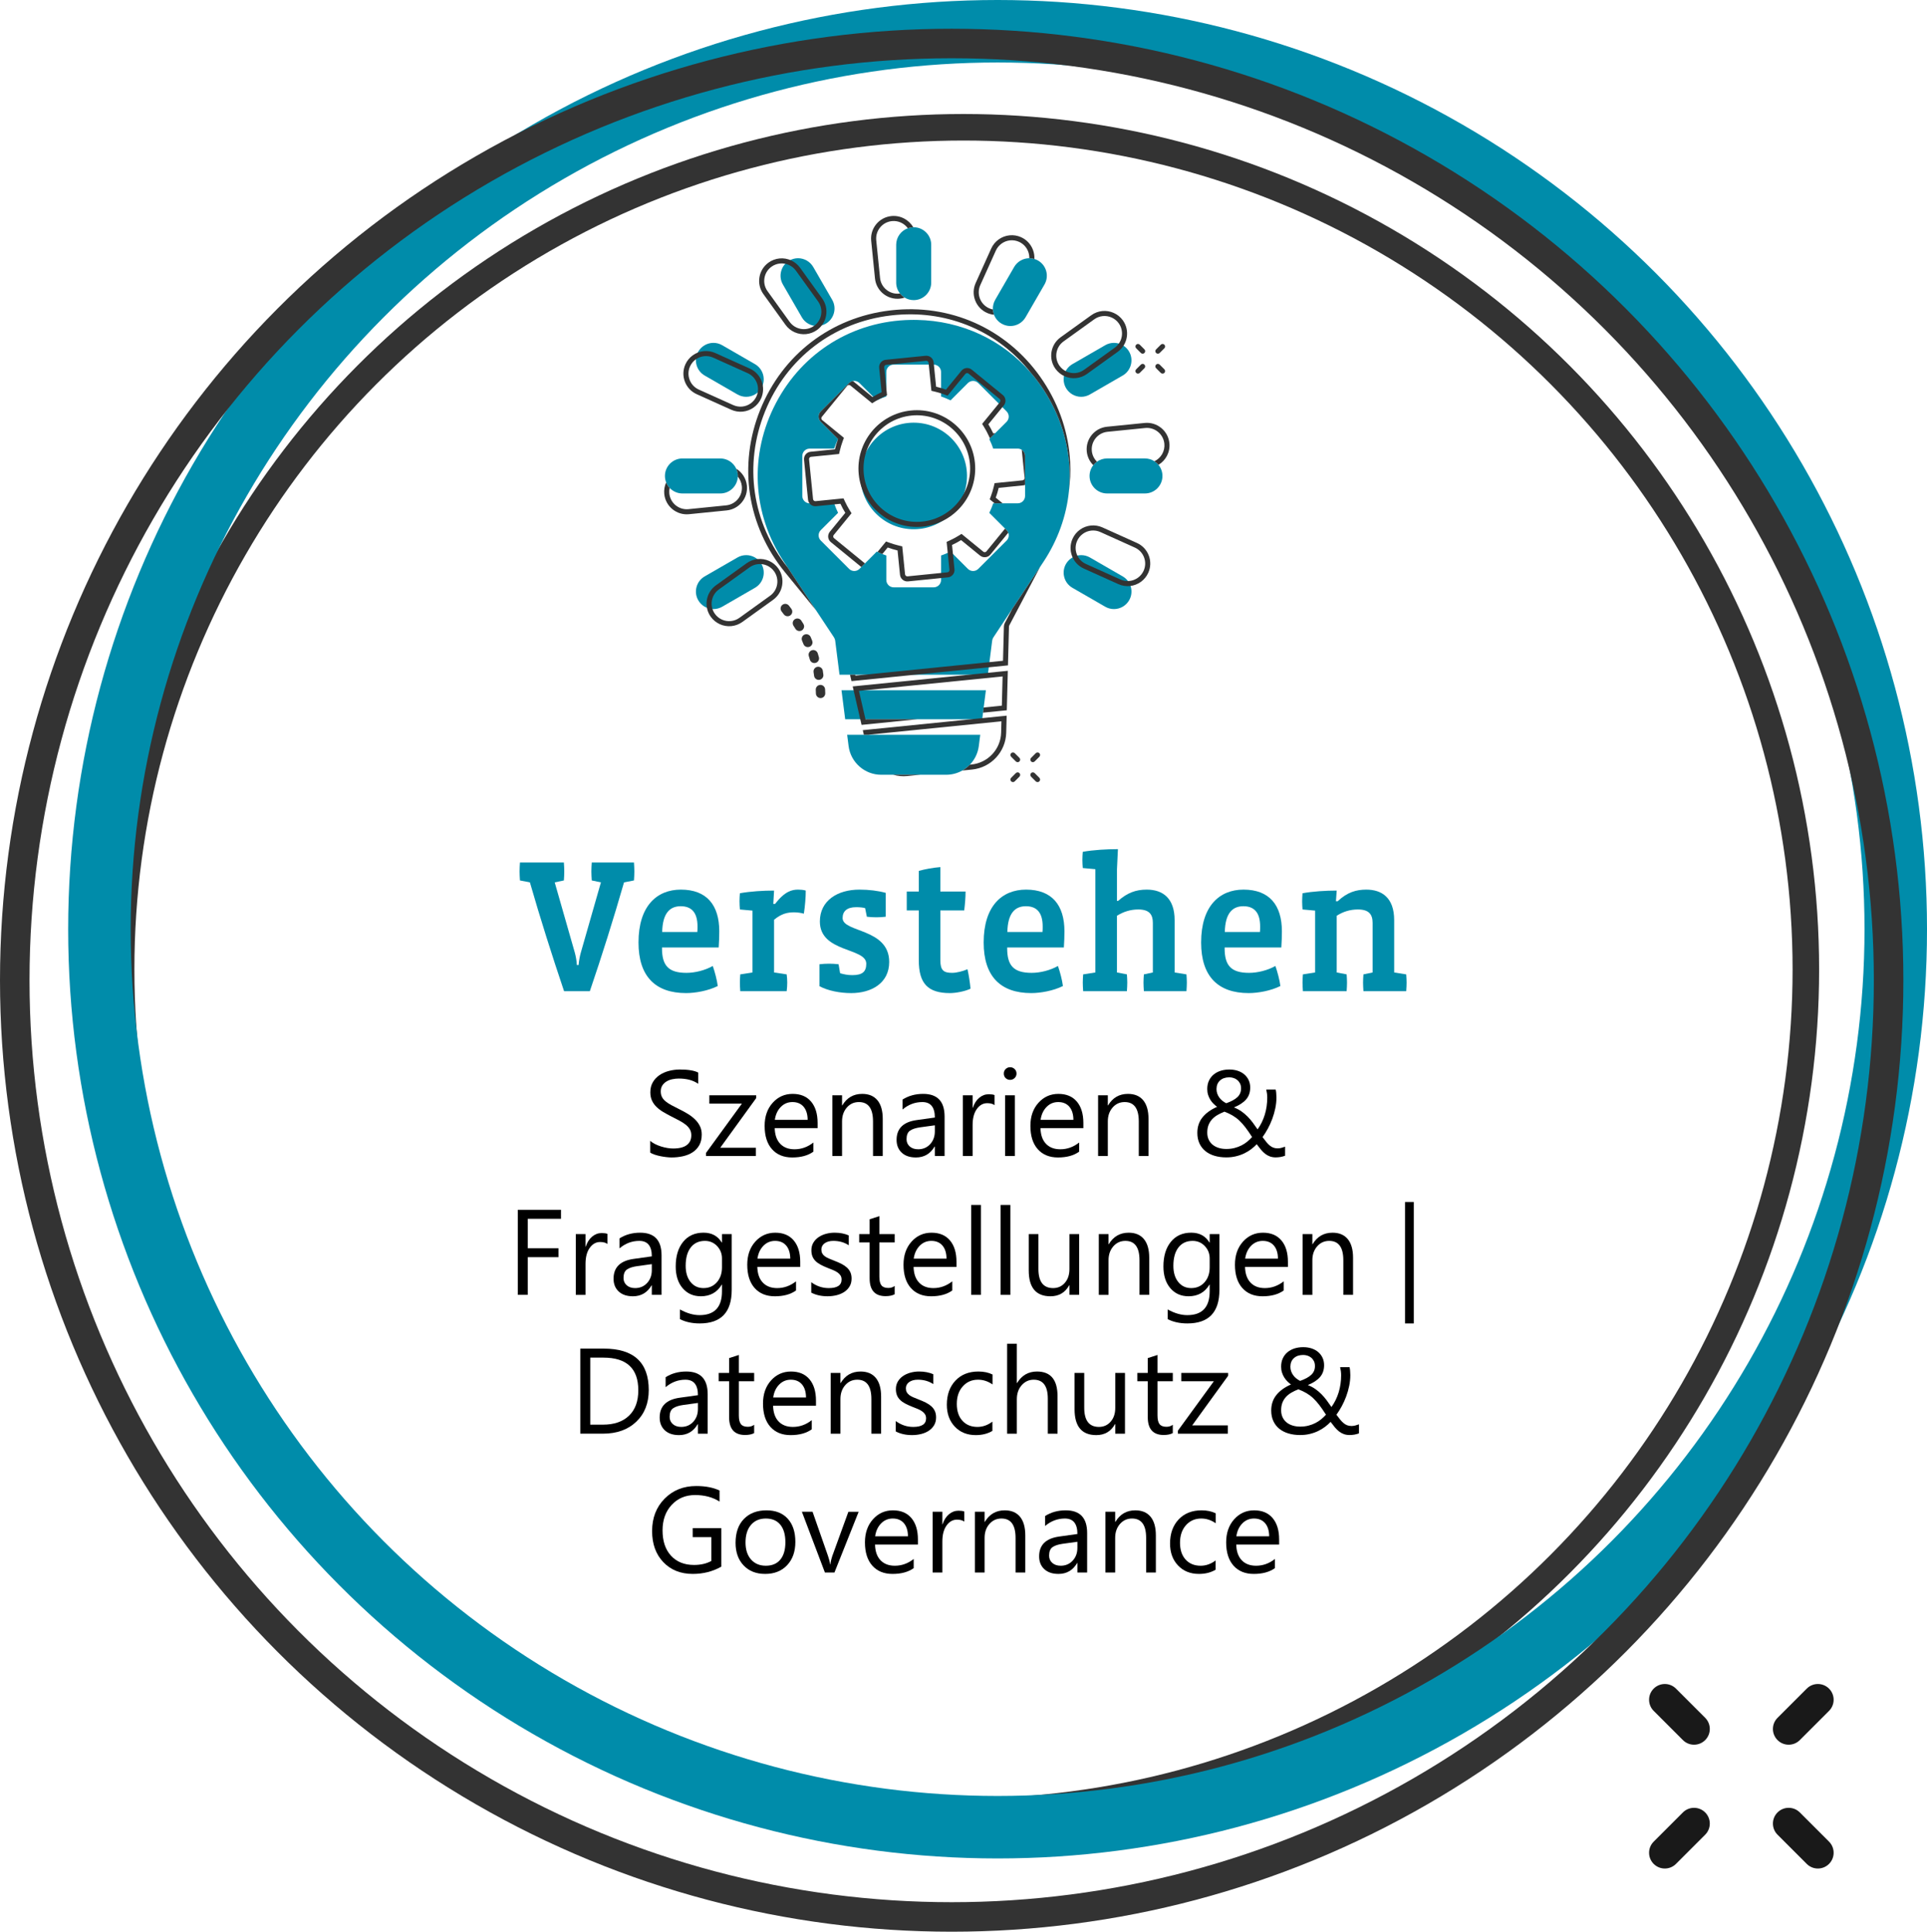 <?xml version="1.0" encoding="UTF-8"?>
<svg xmlns="http://www.w3.org/2000/svg" id="Ebene_2" data-name="Ebene 2" viewBox="0 0 222.053 222.642">
  <defs>
    <style>
      .cls-1 {
        fill: #008caa;
      }

      .cls-2 {
        fill: #333;
      }

      .cls-3 {
        stroke: #008caa;
        stroke-width: 7.202px;
      }

      .cls-3, .cls-4, .cls-5 {
        fill: none;
        stroke-miterlimit: 10;
      }

      .cls-4 {
        stroke-width: 3.402px;
      }

      .cls-4, .cls-5 {
        stroke: #333;
      }

      .cls-5 {
        stroke-width: 3.058px;
      }

      .cls-6 {
        fill: #191919;
      }
    </style>
  </defs>
  <g id="Ebene_2-2" data-name="Ebene 2">
    <g>
      <g>
        <circle class="cls-5" cx="111.025" cy="111.737" r="97.068"></circle>
        <circle class="cls-3" cx="114.955" cy="107.099" r="103.498"></circle>
        <circle class="cls-4" cx="109.665" cy="112.977" r="107.964"></circle>
      </g>
      <g>
        <path class="cls-1" d="M73.052,101.478l-1.144,.22c-1.21,4.203-2.531,8.405-3.939,12.542h-2.97c-1.386-4.115-2.729-8.34-3.938-12.542l-1.145-.22c-.022-.308-.044-.726-.044-1.034s.022-.726,.044-1.034h5.061c.022,.308,.044,.726,.044,1.034s-.022,.726-.044,1.034l-1.056,.22,2.31,8.075c.11,.396,.22,.946,.242,1.452h.198c.044-.506,.154-1.078,.264-1.452l2.311-8.075-1.056-.22c-.022-.308-.044-.726-.044-1.034s.022-.726,.044-1.034h4.863c.022,.308,.044,.726,.044,1.034s-.022,.726-.044,1.034Z"></path>
        <path class="cls-1" d="M82.819,109.201h-6.535v.088c0,1.98,.726,2.838,2.816,2.838,.99,0,2.134-.286,3.036-.792,.242,.704,.484,1.606,.572,2.31-1.1,.551-2.575,.814-3.653,.814-3.542,0-5.479-1.937-5.479-5.831,0-4.203,2.112-6.095,4.885-6.095,2.992,0,4.422,1.804,4.422,4.796,0,.506-.022,1.298-.066,1.871Zm-6.513-1.782h4.048c.022-.176,.022-.462,.022-.638,0-1.628-.704-2.333-1.936-2.333-1.276,0-2.09,.836-2.134,2.971Z"></path>
        <path class="cls-1" d="M92.631,105.306c-.308-.088-.726-.154-1.122-.154-.771,0-1.475,.154-2.311,.858v6.073l1.452,.22c.044,.308,.066,.638,.066,.946,0,.308-.022,.682-.066,.99h-5.347c-.022-.309-.044-.683-.044-.99,0-.309,.022-.639,.044-.946l1.408-.22v-7.129l-1.452-.132c-.022-.264-.044-.638-.044-.946,0-.308,.022-.66,.044-.924,1.21-.22,2.684-.308,3.938-.308l-.088,1.54h.198c1.145-1.474,1.958-1.65,2.663-1.65,.242,0,.616,.022,.88,.11,0,.792-.088,1.826-.22,2.663Z"></path>
        <path class="cls-1" d="M98.086,114.46c-1.298,0-2.663-.264-3.653-.792v-2.531c.308-.044,.77-.066,1.1-.066s.77,.022,1.1,.066l.176,1.034c.44,.132,.902,.22,1.408,.22,1.188,0,1.606-.418,1.606-1.32,0-1.87-5.347-1.254-5.347-4.863,0-2.42,2.046-3.674,4.555-3.674,1.122,0,2.156,.132,3.037,.374v2.75c-.33,.044-.748,.066-1.078,.066s-.792-.022-1.1-.066l-.198-.99c-.22-.066-.594-.11-1.034-.11-1.056,0-1.562,.462-1.562,1.254,0,1.694,5.369,1.144,5.369,5.061,0,2.442-2.046,3.587-4.378,3.587Z"></path>
        <path class="cls-1" d="M109.46,114.46c-2.552,0-3.586-1.122-3.586-3.785v-5.743h-1.386v-2.179h1.386v-2.376c.682-.198,1.65-.374,2.486-.44v2.816h2.904c0,.704-.066,1.452-.154,2.179h-2.75v5.743c0,1.188,.396,1.452,1.364,1.452,.506,0,1.276-.198,1.76-.418,.154,.66,.286,1.518,.352,2.245-.638,.308-1.694,.506-2.376,.506Z"></path>
        <path class="cls-1" d="M122.594,109.201h-6.535v.088c0,1.98,.726,2.838,2.816,2.838,.99,0,2.134-.286,3.036-.792,.242,.704,.484,1.606,.572,2.31-1.1,.551-2.575,.814-3.653,.814-3.542,0-5.479-1.937-5.479-5.831,0-4.203,2.112-6.095,4.885-6.095,2.992,0,4.422,1.804,4.422,4.796,0,.506-.022,1.298-.066,1.871Zm-6.513-1.782h4.048c.022-.176,.022-.462,.022-.638,0-1.628-.704-2.333-1.936-2.333-1.276,0-2.09,.836-2.134,2.971Z"></path>
        <path class="cls-1" d="M136.719,114.24h-4.907c-.022-.309-.044-.683-.044-.99,0-.309,.022-.639,.044-.946l1.034-.22v-5.721c0-.924-.374-1.541-1.672-1.541-.88,0-1.694,.242-2.464,.726v6.535l1.145,.22c.022,.308,.044,.638,.044,.946,0,.308-.022,.682-.044,.99h-5.039c-.022-.309-.044-.683-.044-.99,0-.309,.022-.639,.044-.946l1.408-.22v-11.904l-1.452-.132c-.022-.264-.044-.638-.044-.946s.022-.66,.044-.924c1.21-.22,2.772-.308,4.049-.308l-.11,2.333v3.63h.132c1.056-.924,2.024-1.298,3.3-1.298,1.892,0,3.212,1.034,3.212,3.521v6.029l1.364,.22c.022,.308,.044,.638,.044,.946,0,.308-.022,.682-.044,.99Z"></path>
        <path class="cls-1" d="M147.652,109.201h-6.535v.088c0,1.98,.726,2.838,2.816,2.838,.99,0,2.134-.286,3.036-.792,.242,.704,.484,1.606,.572,2.31-1.1,.551-2.575,.814-3.653,.814-3.542,0-5.479-1.937-5.479-5.831,0-4.203,2.112-6.095,4.885-6.095,2.992,0,4.422,1.804,4.422,4.796,0,.506-.022,1.298-.066,1.871Zm-6.513-1.782h4.048c.022-.176,.022-.462,.022-.638,0-1.628-.704-2.333-1.936-2.333-1.276,0-2.09,.836-2.134,2.971Z"></path>
        <path class="cls-1" d="M162.041,114.24h-4.929c-.022-.309-.044-.683-.044-.99,0-.309,.022-.639,.044-.946l1.056-.22v-5.721c0-.99-.44-1.541-1.694-1.541-.88,0-1.694,.242-2.442,.726v6.535l1.144,.22c.022,.308,.044,.638,.044,.946,0,.308-.022,.682-.044,.99h-5.039c-.022-.309-.044-.683-.044-.99,0-.309,.022-.639,.044-.946l1.408-.22v-7.129l-1.452-.132c-.022-.264-.044-.616-.044-.924,0-.308,.022-.682,.044-.946,1.21-.22,2.684-.308,3.938-.308l-.088,1.232h.198c1.122-1.056,2.156-1.342,3.301-1.342,1.76,0,3.212,.902,3.212,3.521v6.029l1.386,.22c.022,.308,.044,.66,.044,.946,0,.308-.022,.682-.044,.99Z"></path>
        <path d="M74.924,132.843v-1.354c.155,.137,.341,.26,.557,.369s.444,.201,.684,.276,.479,.134,.721,.175,.465,.062,.67,.062c.707,0,1.234-.131,1.583-.394,.349-.262,.523-.639,.523-1.131,0-.265-.058-.495-.174-.69-.116-.196-.277-.375-.482-.537-.205-.161-.448-.316-.728-.465-.28-.147-.582-.304-.906-.468-.342-.174-.661-.349-.957-.526s-.554-.374-.772-.588c-.219-.215-.391-.457-.516-.729-.125-.271-.188-.589-.188-.953,0-.447,.098-.835,.294-1.166,.196-.33,.454-.603,.772-.816,.319-.215,.683-.374,1.09-.479,.408-.105,.824-.157,1.248-.157,.966,0,1.67,.116,2.112,.349v1.292c-.579-.401-1.322-.602-2.229-.602-.25,0-.501,.026-.752,.078-.25,.053-.474,.138-.67,.257-.196,.118-.355,.271-.479,.458-.123,.187-.185,.414-.185,.684,0,.25,.047,.467,.14,.649,.093,.182,.231,.349,.414,.499s.404,.296,.666,.438c.262,.141,.564,.296,.906,.465,.351,.173,.684,.355,.998,.547s.59,.403,.827,.636,.425,.489,.564,.772c.139,.282,.208,.605,.208,.971,0,.482-.095,.892-.284,1.227s-.444,.607-.766,.817c-.321,.209-.691,.361-1.111,.454-.419,.094-.861,.141-1.326,.141-.155,0-.346-.013-.574-.038-.228-.024-.46-.062-.697-.109s-.461-.106-.673-.178c-.212-.07-.382-.149-.509-.235Z"></path>
        <path d="M87.14,126.561l-4.143,5.722h4.102v.957h-5.749v-.349l4.143-5.694h-3.753v-.957h5.4v.321Z"></path>
        <path d="M94.215,130.02h-4.942c.018,.779,.228,1.381,.629,1.805s.953,.636,1.654,.636c.789,0,1.513-.26,2.174-.779v1.053c-.615,.446-1.429,.67-2.44,.67-.989,0-1.766-.318-2.331-.954s-.848-1.53-.848-2.683c0-1.09,.309-1.977,.926-2.663,.618-.686,1.384-1.028,2.3-1.028s1.625,.296,2.126,.889c.501,.592,.752,1.415,.752,2.468v.588Zm-1.148-.95c-.004-.647-.161-1.151-.468-1.511-.308-.36-.735-.54-1.282-.54-.529,0-.978,.188-1.347,.567-.369,.378-.597,.872-.684,1.483h3.78Z"></path>
        <path d="M101.721,133.24h-1.121v-3.992c0-1.486-.542-2.229-1.627-2.229-.561,0-1.024,.211-1.391,.632-.367,.422-.55,.954-.55,1.597v3.992h-1.121v-7h1.121v1.162h.027c.529-.885,1.294-1.326,2.297-1.326,.766,0,1.351,.247,1.757,.741,.406,.495,.608,1.209,.608,2.144v4.279Z"></path>
        <path d="M108.844,133.24h-1.121v-1.094h-.027c-.488,.838-1.206,1.258-2.153,1.258-.697,0-1.243-.185-1.637-.554s-.591-.859-.591-1.47c0-1.309,.77-2.069,2.311-2.283l2.099-.294c0-1.189-.481-1.784-1.442-1.784-.843,0-1.604,.287-2.283,.861v-1.148c.688-.438,1.481-.656,2.379-.656,1.645,0,2.468,.87,2.468,2.611v4.553Zm-1.121-3.541l-1.688,.232c-.52,.072-.912,.201-1.176,.386s-.396,.512-.396,.981c0,.342,.122,.621,.366,.837,.244,.217,.568,.325,.974,.325,.556,0,1.015-.195,1.377-.585s.543-.883,.543-1.479v-.697Z"></path>
        <path d="M114.606,127.375c-.196-.15-.479-.226-.848-.226-.479,0-.878,.226-1.2,.677s-.482,1.066-.482,1.846v3.568h-1.121v-7h1.121v1.442h.027c.16-.492,.403-.876,.731-1.152,.328-.275,.695-.413,1.101-.413,.291,0,.515,.031,.67,.096v1.162Z"></path>
        <path d="M116.397,124.462c-.201,0-.372-.068-.513-.205s-.212-.311-.212-.52c0-.21,.071-.384,.212-.523,.141-.139,.312-.208,.513-.208,.205,0,.379,.069,.523,.208,.144,.14,.215,.313,.215,.523,0,.2-.072,.371-.215,.513-.144,.141-.318,.212-.523,.212Zm.547,8.777h-1.121v-7h1.121v7Z"></path>
        <path d="M124.84,130.02h-4.942c.018,.779,.228,1.381,.629,1.805s.953,.636,1.654,.636c.789,0,1.513-.26,2.174-.779v1.053c-.615,.446-1.429,.67-2.44,.67-.989,0-1.766-.318-2.331-.954s-.848-1.53-.848-2.683c0-1.09,.309-1.977,.926-2.663,.618-.686,1.384-1.028,2.3-1.028s1.625,.296,2.126,.889c.501,.592,.752,1.415,.752,2.468v.588Zm-1.148-.95c-.004-.647-.161-1.151-.468-1.511-.308-.36-.735-.54-1.282-.54-.529,0-.978,.188-1.347,.567-.369,.378-.597,.872-.684,1.483h3.78Z"></path>
        <path d="M132.346,133.24h-1.121v-3.992c0-1.486-.542-2.229-1.627-2.229-.561,0-1.024,.211-1.391,.632-.367,.422-.55,.954-.55,1.597v3.992h-1.121v-7h1.121v1.162h.027c.529-.885,1.294-1.326,2.297-1.326,.766,0,1.351,.247,1.757,.741,.406,.495,.608,1.209,.608,2.144v4.279Z"></path>
        <path d="M147.036,133.397c-.26,0-.489-.035-.687-.106-.198-.07-.382-.171-.55-.301s-.332-.288-.489-.475c-.157-.188-.322-.399-.496-.636-.182,.195-.393,.385-.632,.567-.239,.182-.505,.344-.796,.485-.291,.141-.611,.254-.957,.338-.346,.085-.722,.127-1.128,.127-.492,0-.943-.062-1.354-.185s-.761-.305-1.053-.544-.519-.534-.68-.885c-.162-.352-.243-.755-.243-1.21,0-.697,.198-1.293,.595-1.788,.396-.494,.957-.898,1.682-1.213-.137-.101-.273-.218-.41-.353-.137-.134-.259-.287-.366-.458s-.194-.359-.26-.567c-.066-.207-.099-.434-.099-.68,0-.36,.065-.68,.195-.957,.13-.278,.309-.513,.537-.704s.497-.336,.807-.435c.31-.098,.645-.146,1.005-.146,.355,0,.68,.049,.974,.146,.294,.099,.547,.238,.759,.421,.212,.182,.377,.4,.496,.656,.119,.255,.178,.54,.178,.854,0,.547-.156,1.001-.468,1.363s-.78,.671-1.405,.927c.314,.123,.599,.273,.854,.451s.491,.376,.708,.595,.418,.453,.605,.704c.187,.25,.372,.51,.554,.779,.369-.516,.647-1.083,.834-1.702,.187-.62,.28-1.27,.28-1.948,0-.174-.01-.336-.031-.489-.021-.152-.049-.304-.085-.454h1.087c.037,.15,.058,.293,.065,.427,.007,.135,.015,.295,.024,.482,0,.414-.043,.831-.13,1.251-.086,.419-.203,.826-.349,1.22-.146,.395-.315,.77-.509,1.125s-.397,.681-.612,.978c.16,.219,.305,.409,.438,.57,.132,.162,.266,.298,.4,.407s.273,.19,.417,.242c.144,.053,.307,.079,.489,.079,.137,0,.276-.019,.417-.055,.141-.037,.287-.082,.438-.137v1.039c-.164,.063-.336,.111-.516,.144-.18,.031-.356,.048-.53,.048Zm-5.735-.971c.346,0,.666-.038,.957-.113s.561-.175,.807-.301c.246-.125,.469-.271,.67-.438,.201-.166,.383-.341,.547-.522-.278-.434-.534-.804-.769-1.111s-.472-.573-.711-.796c-.239-.224-.495-.415-.766-.574-.271-.16-.584-.308-.94-.444-.287,.113-.551,.24-.793,.379-.242,.14-.45,.304-.625,.492-.175,.189-.313,.409-.414,.66-.1,.25-.15,.544-.15,.882,0,.31,.057,.583,.171,.82,.114,.236,.27,.434,.468,.591s.43,.276,.694,.355c.264,.08,.549,.12,.854,.12Zm1.709-6.979c0-.229-.042-.422-.126-.581-.084-.16-.191-.292-.321-.396-.13-.105-.274-.182-.434-.229s-.317-.071-.472-.071c-.447,0-.803,.12-1.07,.362-.267,.241-.402,.569-.407,.984,0,.187,.028,.362,.085,.526s.137,.316,.239,.458c.103,.141,.222,.267,.359,.376s.283,.202,.438,.28c.574-.201,1.002-.435,1.285-.701s.424-.603,.424-1.008Z"></path>
        <path d="M64.643,140.476h-3.828v3.391h3.541v1.032h-3.541v4.341h-1.148v-9.803h4.977v1.039Z"></path>
        <path d="M70.002,143.375c-.196-.15-.479-.226-.848-.226-.479,0-.878,.226-1.2,.677s-.482,1.066-.482,1.846v3.568h-1.121v-7h1.121v1.442h.027c.16-.492,.403-.876,.731-1.152,.328-.275,.695-.413,1.101-.413,.291,0,.515,.031,.67,.096v1.162Z"></path>
        <path d="M76.23,149.24h-1.121v-1.094h-.027c-.488,.838-1.206,1.258-2.153,1.258-.697,0-1.243-.185-1.637-.554s-.591-.859-.591-1.47c0-1.309,.77-2.069,2.311-2.283l2.099-.294c0-1.189-.481-1.784-1.442-1.784-.843,0-1.604,.287-2.283,.861v-1.148c.688-.438,1.481-.656,2.379-.656,1.645,0,2.468,.87,2.468,2.611v4.553Zm-1.121-3.541l-1.688,.232c-.52,.072-.912,.201-1.176,.386s-.396,.512-.396,.981c0,.342,.122,.621,.366,.837,.244,.217,.568,.325,.974,.325,.556,0,1.015-.195,1.377-.585s.543-.883,.543-1.479v-.697Z"></path>
        <path d="M84.316,148.679c0,2.57-1.23,3.855-3.691,3.855-.866,0-1.623-.164-2.27-.492v-1.121c.789,.438,1.541,.656,2.256,.656,1.723,0,2.584-.916,2.584-2.748v-.766h-.027c-.533,.893-1.335,1.34-2.406,1.34-.871,0-1.571-.312-2.102-.934s-.796-1.457-.796-2.505c0-1.189,.286-2.136,.858-2.837,.572-.702,1.354-1.053,2.348-1.053,.943,0,1.643,.378,2.099,1.135h.027v-.971h1.121v6.439Zm-1.121-2.604v-1.032c0-.557-.188-1.032-.564-1.429s-.844-.595-1.405-.595c-.693,0-1.235,.252-1.627,.755-.392,.504-.588,1.209-.588,2.116,0,.779,.188,1.402,.564,1.869,.376,.468,.874,.701,1.494,.701,.629,0,1.141-.224,1.535-.67,.394-.447,.591-1.019,.591-1.716Z"></path>
        <path d="M92.212,146.02h-4.942c.018,.779,.228,1.381,.629,1.805s.953,.636,1.654,.636c.789,0,1.513-.26,2.174-.779v1.053c-.615,.446-1.429,.67-2.44,.67-.989,0-1.766-.318-2.331-.954s-.848-1.53-.848-2.683c0-1.09,.309-1.977,.926-2.663,.618-.686,1.384-1.028,2.3-1.028s1.625,.296,2.126,.889c.501,.592,.752,1.415,.752,2.468v.588Zm-1.148-.95c-.004-.647-.161-1.151-.468-1.511-.308-.36-.735-.54-1.282-.54-.529,0-.978,.188-1.347,.567-.369,.378-.597,.872-.684,1.483h3.78Z"></path>
        <path d="M93.483,148.987v-1.203c.611,.451,1.283,.677,2.017,.677,.984,0,1.477-.328,1.477-.984,0-.188-.042-.346-.126-.476s-.198-.245-.342-.345c-.144-.101-.312-.19-.506-.271-.194-.079-.402-.163-.625-.249-.31-.123-.582-.247-.817-.373-.235-.125-.431-.267-.588-.424s-.276-.336-.355-.536c-.08-.201-.12-.436-.12-.704,0-.328,.075-.619,.226-.872s.351-.465,.602-.636,.537-.3,.858-.386c.321-.087,.653-.13,.995-.13,.606,0,1.148,.104,1.627,.314v1.135c-.515-.338-1.107-.506-1.777-.506-.209,0-.399,.023-.567,.071s-.313,.115-.434,.202c-.121,.086-.214,.19-.28,.311-.066,.121-.099,.254-.099,.4,0,.182,.033,.335,.099,.458s.163,.232,.291,.328,.283,.182,.465,.26c.182,.077,.39,.161,.622,.253,.31,.118,.588,.24,.834,.365,.246,.126,.456,.267,.629,.424s.307,.339,.4,.544,.14,.448,.14,.731c0,.346-.076,.646-.229,.902-.153,.255-.356,.467-.612,.636-.255,.168-.549,.294-.882,.376s-.681,.123-1.046,.123c-.72,0-1.344-.14-1.873-.417Z"></path>
        <path d="M103.095,149.171c-.264,.146-.613,.219-1.046,.219-1.226,0-1.839-.684-1.839-2.051v-4.143h-1.203v-.957h1.203v-1.709l1.121-.362v2.071h1.764v.957h-1.764v3.944c0,.469,.08,.804,.239,1.005,.16,.2,.424,.301,.793,.301,.283,0,.526-.078,.731-.232v.957Z"></path>
        <path d="M110.218,146.02h-4.942c.018,.779,.228,1.381,.629,1.805s.953,.636,1.654,.636c.789,0,1.513-.26,2.174-.779v1.053c-.615,.446-1.429,.67-2.44,.67-.989,0-1.766-.318-2.331-.954s-.848-1.53-.848-2.683c0-1.09,.309-1.977,.926-2.663,.618-.686,1.384-1.028,2.3-1.028s1.625,.296,2.126,.889c.501,.592,.752,1.415,.752,2.468v.588Zm-1.148-.95c-.004-.647-.161-1.151-.468-1.511-.308-.36-.735-.54-1.282-.54-.529,0-.978,.188-1.347,.567-.369,.378-.597,.872-.684,1.483h3.78Z"></path>
        <path d="M113.034,149.24h-1.121v-10.363h1.121v10.363Z"></path>
        <path d="M116.425,149.24h-1.121v-10.363h1.121v10.363Z"></path>
        <path d="M124.355,149.24h-1.121v-1.107h-.027c-.465,.848-1.185,1.271-2.16,1.271-1.668,0-2.502-.994-2.502-2.98v-4.184h1.114v4.006c0,1.477,.565,2.215,1.695,2.215,.547,0,.997-.202,1.35-.605s.53-.931,.53-1.582v-4.033h1.121v7Z"></path>
        <path d="M132.428,149.24h-1.121v-3.992c0-1.486-.542-2.229-1.627-2.229-.561,0-1.024,.211-1.391,.632-.367,.422-.55,.954-.55,1.597v3.992h-1.121v-7h1.121v1.162h.027c.529-.885,1.294-1.326,2.297-1.326,.766,0,1.351,.247,1.757,.741,.406,.495,.608,1.209,.608,2.144v4.279Z"></path>
        <path d="M140.515,148.679c0,2.57-1.23,3.855-3.691,3.855-.866,0-1.623-.164-2.27-.492v-1.121c.789,.438,1.541,.656,2.256,.656,1.723,0,2.584-.916,2.584-2.748v-.766h-.027c-.533,.893-1.335,1.34-2.406,1.34-.871,0-1.571-.312-2.102-.934s-.796-1.457-.796-2.505c0-1.189,.286-2.136,.858-2.837,.572-.702,1.354-1.053,2.348-1.053,.943,0,1.643,.378,2.099,1.135h.027v-.971h1.121v6.439Zm-1.121-2.604v-1.032c0-.557-.188-1.032-.564-1.429s-.844-.595-1.405-.595c-.693,0-1.235,.252-1.627,.755-.392,.504-.588,1.209-.588,2.116,0,.779,.188,1.402,.564,1.869,.376,.468,.874,.701,1.494,.701,.629,0,1.141-.224,1.535-.67,.394-.447,.591-1.019,.591-1.716Z"></path>
        <path d="M148.41,146.02h-4.942c.018,.779,.228,1.381,.629,1.805s.953,.636,1.654,.636c.789,0,1.513-.26,2.174-.779v1.053c-.615,.446-1.429,.67-2.44,.67-.989,0-1.766-.318-2.331-.954s-.848-1.53-.848-2.683c0-1.09,.309-1.977,.926-2.663,.618-.686,1.384-1.028,2.3-1.028s1.625,.296,2.126,.889c.501,.592,.752,1.415,.752,2.468v.588Zm-1.148-.95c-.004-.647-.161-1.151-.468-1.511-.308-.36-.735-.54-1.282-.54-.529,0-.978,.188-1.347,.567-.369,.378-.597,.872-.684,1.483h3.78Z"></path>
        <path d="M155.916,149.24h-1.121v-3.992c0-1.486-.542-2.229-1.627-2.229-.561,0-1.024,.211-1.391,.632-.367,.422-.55,.954-.55,1.597v3.992h-1.121v-7h1.121v1.162h.027c.529-.885,1.294-1.326,2.297-1.326,.766,0,1.351,.247,1.757,.741,.406,.495,.608,1.209,.608,2.144v4.279Z"></path>
        <path d="M162.916,152.535h-1.012v-14h1.012v14Z"></path>
        <path d="M66.868,165.24v-9.803h2.707c3.455,0,5.182,1.593,5.182,4.778,0,1.513-.479,2.729-1.439,3.646-.959,.919-2.243,1.378-3.852,1.378h-2.598Zm1.148-8.764v7.725h1.463c1.285,0,2.286-.345,3.001-1.032,.715-.688,1.073-1.664,1.073-2.926,0-2.512-1.335-3.767-4.006-3.767h-1.531Z"></path>
        <path d="M81.544,165.24h-1.121v-1.094h-.027c-.488,.838-1.206,1.258-2.153,1.258-.697,0-1.243-.185-1.637-.554s-.591-.859-.591-1.47c0-1.309,.77-2.069,2.311-2.283l2.099-.294c0-1.189-.481-1.784-1.442-1.784-.843,0-1.604,.287-2.283,.861v-1.148c.688-.438,1.481-.656,2.379-.656,1.645,0,2.468,.87,2.468,2.611v4.553Zm-1.121-3.541l-1.688,.232c-.52,.072-.912,.201-1.176,.386s-.396,.512-.396,.981c0,.342,.122,.621,.366,.837,.244,.217,.568,.325,.974,.325,.556,0,1.015-.195,1.377-.585s.543-.883,.543-1.479v-.697Z"></path>
        <path d="M86.904,165.171c-.264,.146-.613,.219-1.046,.219-1.226,0-1.839-.684-1.839-2.051v-4.143h-1.203v-.957h1.203v-1.709l1.121-.362v2.071h1.764v.957h-1.764v3.944c0,.469,.08,.804,.239,1.005,.16,.2,.424,.301,.793,.301,.283,0,.526-.078,.731-.232v.957Z"></path>
        <path d="M94.027,162.02h-4.942c.018,.779,.228,1.381,.629,1.805s.953,.636,1.654,.636c.789,0,1.513-.26,2.174-.779v1.053c-.615,.446-1.429,.67-2.44,.67-.989,0-1.766-.318-2.331-.954s-.848-1.53-.848-2.683c0-1.09,.309-1.977,.926-2.663,.618-.686,1.384-1.028,2.3-1.028s1.625,.296,2.126,.889c.501,.592,.752,1.415,.752,2.468v.588Zm-1.148-.95c-.004-.647-.161-1.151-.468-1.511-.308-.36-.735-.54-1.282-.54-.529,0-.978,.188-1.347,.567-.369,.378-.597,.872-.684,1.483h3.78Z"></path>
        <path d="M101.533,165.24h-1.121v-3.992c0-1.486-.542-2.229-1.627-2.229-.561,0-1.024,.211-1.391,.632-.367,.422-.55,.954-.55,1.597v3.992h-1.121v-7h1.121v1.162h.027c.529-.885,1.294-1.326,2.297-1.326,.766,0,1.351,.247,1.757,.741,.406,.495,.608,1.209,.608,2.144v4.279Z"></path>
        <path d="M103.221,164.987v-1.203c.611,.451,1.283,.677,2.017,.677,.984,0,1.477-.328,1.477-.984,0-.188-.042-.346-.126-.476s-.198-.245-.342-.345c-.144-.101-.312-.19-.506-.271-.194-.079-.402-.163-.625-.249-.31-.123-.582-.247-.817-.373-.235-.125-.431-.267-.588-.424s-.276-.336-.355-.536c-.08-.201-.12-.436-.12-.704,0-.328,.075-.619,.226-.872s.351-.465,.602-.636,.537-.3,.858-.386c.321-.087,.653-.13,.995-.13,.606,0,1.148,.104,1.627,.314v1.135c-.515-.338-1.107-.506-1.777-.506-.209,0-.399,.023-.567,.071s-.313,.115-.434,.202c-.121,.086-.214,.19-.28,.311-.066,.121-.099,.254-.099,.4,0,.182,.033,.335,.099,.458s.163,.232,.291,.328,.283,.182,.465,.26c.182,.077,.39,.161,.622,.253,.31,.118,.588,.24,.834,.365,.246,.126,.456,.267,.629,.424s.307,.339,.4,.544,.14,.448,.14,.731c0,.346-.076,.646-.229,.902-.153,.255-.356,.467-.612,.636-.255,.168-.549,.294-.882,.376s-.681,.123-1.046,.123c-.72,0-1.344-.14-1.873-.417Z"></path>
        <path d="M114.357,164.919c-.538,.323-1.176,.485-1.914,.485-.998,0-1.804-.325-2.417-.975s-.919-1.491-.919-2.525c0-1.153,.331-2.079,.991-2.779,.661-.699,1.542-1.049,2.646-1.049,.615,0,1.158,.113,1.627,.342v1.148c-.52-.365-1.076-.547-1.668-.547-.715,0-1.302,.256-1.76,.769s-.687,1.187-.687,2.021c0,.82,.215,1.467,.646,1.941,.431,.474,1.008,.711,1.733,.711,.611,0,1.185-.203,1.723-.608v1.066Z"></path>
        <path d="M121.863,165.24h-1.121v-4.033c0-1.459-.542-2.188-1.627-2.188-.547,0-1.007,.211-1.381,.632-.374,.422-.561,.963-.561,1.624v3.965h-1.121v-10.363h1.121v4.525h.027c.538-.885,1.303-1.326,2.297-1.326,1.577,0,2.365,.95,2.365,2.851v4.313Z"></path>
        <path d="M129.635,165.24h-1.121v-1.107h-.027c-.465,.848-1.185,1.271-2.16,1.271-1.668,0-2.502-.994-2.502-2.98v-4.184h1.114v4.006c0,1.477,.565,2.215,1.695,2.215,.547,0,.997-.202,1.35-.605s.53-.931,.53-1.582v-4.033h1.121v7Z"></path>
        <path d="M135.145,165.171c-.264,.146-.613,.219-1.046,.219-1.226,0-1.839-.684-1.839-2.051v-4.143h-1.203v-.957h1.203v-1.709l1.121-.362v2.071h1.764v.957h-1.764v3.944c0,.469,.08,.804,.239,1.005,.16,.2,.424,.301,.793,.301,.283,0,.526-.078,.731-.232v.957Z"></path>
        <path d="M141.523,158.561l-4.143,5.722h4.102v.957h-5.749v-.349l4.143-5.694h-3.753v-.957h5.4v.321Z"></path>
        <path d="M155.55,165.397c-.26,0-.489-.035-.687-.106-.198-.07-.382-.171-.55-.301s-.332-.288-.489-.475c-.157-.188-.322-.399-.496-.636-.182,.195-.393,.385-.632,.567-.239,.182-.505,.344-.796,.485-.291,.141-.611,.254-.957,.338-.346,.085-.722,.127-1.128,.127-.492,0-.943-.062-1.354-.185s-.761-.305-1.053-.544-.519-.534-.68-.885c-.162-.352-.243-.755-.243-1.21,0-.697,.198-1.293,.595-1.788,.396-.494,.957-.898,1.682-1.213-.137-.101-.273-.218-.41-.353-.137-.134-.259-.287-.366-.458s-.194-.359-.26-.567c-.066-.207-.099-.434-.099-.68,0-.36,.065-.68,.195-.957,.13-.278,.309-.513,.537-.704s.497-.336,.807-.435c.31-.098,.645-.146,1.005-.146,.355,0,.68,.049,.974,.146,.294,.099,.547,.238,.759,.421,.212,.182,.377,.4,.496,.656,.119,.255,.178,.54,.178,.854,0,.547-.156,1.001-.468,1.363s-.78,.671-1.405,.927c.314,.123,.599,.273,.854,.451s.491,.376,.708,.595,.418,.453,.605,.704c.187,.25,.372,.51,.554,.779,.369-.516,.647-1.083,.834-1.702,.187-.62,.28-1.27,.28-1.948,0-.174-.01-.336-.031-.489-.021-.152-.049-.304-.085-.454h1.087c.037,.15,.058,.293,.065,.427,.007,.135,.015,.295,.024,.482,0,.414-.043,.831-.13,1.251-.086,.419-.203,.826-.349,1.22-.146,.395-.315,.77-.509,1.125s-.397,.681-.612,.978c.16,.219,.305,.409,.438,.57,.132,.162,.266,.298,.4,.407s.273,.19,.417,.242c.144,.053,.307,.079,.489,.079,.137,0,.276-.019,.417-.055,.141-.037,.287-.082,.438-.137v1.039c-.164,.063-.336,.111-.516,.144-.18,.031-.356,.048-.53,.048Zm-5.735-.971c.346,0,.666-.038,.957-.113s.561-.175,.807-.301c.246-.125,.469-.271,.67-.438,.201-.166,.383-.341,.547-.522-.278-.434-.534-.804-.769-1.111s-.472-.573-.711-.796c-.239-.224-.495-.415-.766-.574-.271-.16-.584-.308-.94-.444-.287,.113-.551,.24-.793,.379-.242,.14-.45,.304-.625,.492-.175,.189-.313,.409-.414,.66-.1,.25-.15,.544-.15,.882,0,.31,.057,.583,.171,.82,.114,.236,.27,.434,.468,.591s.43,.276,.694,.355c.264,.08,.549,.12,.854,.12Zm1.709-6.979c0-.229-.042-.422-.126-.581-.084-.16-.191-.292-.321-.396-.13-.105-.274-.182-.434-.229s-.317-.071-.472-.071c-.447,0-.803,.12-1.07,.362-.267,.241-.402,.569-.407,.984,0,.187,.028,.362,.085,.526s.137,.316,.239,.458c.103,.141,.222,.267,.359,.376s.283,.202,.438,.28c.574-.201,1.002-.435,1.285-.701s.424-.603,.424-1.008Z"></path>
        <path d="M83.113,180.57c-.984,.556-2.078,.834-3.281,.834-1.399,0-2.53-.451-3.394-1.354s-1.295-2.097-1.295-3.582c0-1.518,.479-2.763,1.439-3.736,.959-.973,2.175-1.459,3.647-1.459,1.066,0,1.962,.173,2.687,.52v1.271c-.793-.502-1.732-.752-2.816-.752-1.098,0-1.999,.378-2.7,1.135-.702,.756-1.053,1.736-1.053,2.939,0,1.239,.326,2.214,.978,2.922,.652,.709,1.536,1.063,2.652,1.063,.766,0,1.429-.153,1.989-.458v-2.748h-2.146v-1.039h3.295v4.443Z"></path>
        <path d="M88.165,181.404c-1.035,0-1.86-.327-2.478-.981-.618-.653-.926-1.521-.926-2.601,0-1.176,.321-2.095,.964-2.755,.643-.661,1.511-.991,2.604-.991,1.043,0,1.858,.321,2.444,.964s.878,1.533,.878,2.673c0,1.116-.315,2.011-.947,2.683-.631,.673-1.478,1.009-2.54,1.009Zm.082-6.385c-.72,0-1.29,.245-1.709,.734-.419,.49-.629,1.166-.629,2.027,0,.829,.212,1.483,.636,1.962s.991,.718,1.702,.718c.725,0,1.282-.235,1.671-.704,.39-.47,.584-1.138,.584-2.003,0-.875-.195-1.55-.584-2.023-.39-.475-.947-.711-1.671-.711Z"></path>
        <path d="M98.945,174.24l-2.789,7h-1.101l-2.652-7h1.23l1.777,5.086c.132,.373,.214,.699,.246,.978h.027c.045-.352,.119-.668,.219-.95l1.859-5.113h1.183Z"></path>
        <path d="M105.774,178.02h-4.942c.018,.779,.228,1.381,.629,1.805s.953,.636,1.654,.636c.789,0,1.513-.26,2.174-.779v1.053c-.615,.446-1.429,.67-2.44,.67-.989,0-1.766-.318-2.331-.954s-.848-1.53-.848-2.683c0-1.09,.309-1.977,.926-2.663,.618-.686,1.384-1.028,2.3-1.028s1.625,.296,2.126,.889c.501,.592,.752,1.415,.752,2.468v.588Zm-1.148-.95c-.004-.647-.161-1.151-.468-1.511-.308-.36-.735-.54-1.282-.54-.529,0-.978,.188-1.347,.567-.369,.378-.597,.872-.684,1.483h3.78Z"></path>
        <path d="M111.12,175.375c-.196-.15-.479-.226-.848-.226-.479,0-.878,.226-1.2,.677s-.482,1.066-.482,1.846v3.568h-1.121v-7h1.121v1.442h.027c.16-.492,.403-.876,.731-1.152,.328-.275,.695-.413,1.101-.413,.291,0,.515,.031,.67,.096v1.162Z"></path>
        <path d="M118.147,181.24h-1.121v-3.992c0-1.486-.542-2.229-1.627-2.229-.561,0-1.024,.211-1.391,.632-.367,.422-.55,.954-.55,1.597v3.992h-1.121v-7h1.121v1.162h.027c.529-.885,1.294-1.326,2.297-1.326,.766,0,1.351,.247,1.757,.741,.406,.495,.608,1.209,.608,2.144v4.279Z"></path>
        <path d="M125.271,181.24h-1.121v-1.094h-.027c-.488,.838-1.206,1.258-2.153,1.258-.697,0-1.243-.185-1.637-.554s-.591-.859-.591-1.47c0-1.309,.77-2.069,2.311-2.283l2.099-.294c0-1.189-.481-1.784-1.442-1.784-.843,0-1.604,.287-2.283,.861v-1.148c.688-.438,1.481-.656,2.379-.656,1.645,0,2.468,.87,2.468,2.611v4.553Zm-1.121-3.541l-1.688,.232c-.52,.072-.912,.201-1.176,.386s-.396,.512-.396,.981c0,.342,.122,.621,.366,.837,.244,.217,.568,.325,.974,.325,.556,0,1.015-.195,1.377-.585s.543-.883,.543-1.479v-.697Z"></path>
        <path d="M133.193,181.24h-1.121v-3.992c0-1.486-.542-2.229-1.627-2.229-.561,0-1.024,.211-1.391,.632-.367,.422-.55,.954-.55,1.597v3.992h-1.121v-7h1.121v1.162h.027c.529-.885,1.294-1.326,2.297-1.326,.766,0,1.351,.247,1.757,.741,.406,.495,.608,1.209,.608,2.144v4.279Z"></path>
        <path d="M140.077,180.919c-.538,.323-1.176,.485-1.914,.485-.998,0-1.804-.325-2.417-.975s-.919-1.491-.919-2.525c0-1.153,.331-2.079,.991-2.779,.661-.699,1.542-1.049,2.646-1.049,.615,0,1.158,.113,1.627,.342v1.148c-.52-.365-1.076-.547-1.668-.547-.715,0-1.302,.256-1.76,.769s-.687,1.187-.687,2.021c0,.82,.215,1.467,.646,1.941,.431,.474,1.008,.711,1.733,.711,.611,0,1.185-.203,1.723-.608v1.066Z"></path>
        <path d="M147.398,178.02h-4.942c.018,.779,.228,1.381,.629,1.805s.953,.636,1.654,.636c.789,0,1.513-.26,2.174-.779v1.053c-.615,.446-1.429,.67-2.44,.67-.989,0-1.766-.318-2.331-.954s-.848-1.53-.848-2.683c0-1.09,.309-1.977,.926-2.663,.618-.686,1.384-1.028,2.3-1.028s1.625,.296,2.126,.889c.501,.592,.752,1.415,.752,2.468v.588Zm-1.148-.95c-.004-.647-.161-1.151-.468-1.511-.308-.36-.735-.54-1.282-.54-.529,0-.978,.188-1.347,.567-.369,.378-.597,.872-.684,1.483h3.78Z"></path>
      </g>
      <g>
        <g>
          <polygon class="cls-1" points="97.393 82.899 99.877 82.899 105.717 82.899 113.182 82.899 113.198 82.77 113.279 82.138 113.354 81.543 113.607 79.555 96.968 79.555 97.393 82.899"></polygon>
          <circle class="cls-1" cx="105.288" cy="54.858" r="6.142" transform="translate(-.437 .847) rotate(-.46)"></circle>
          <path class="cls-1" d="M85.02,54.939c.001-.027,.002-.054,.002-.08,0-.298-.065-.582-.182-.837-.319-.697-1.022-1.182-1.837-1.182h-4.363c-1.113,0-2.018,.905-2.018,2.018,0,.263,.05,.513,.142,.744,.094,.236,.231,.45,.401,.632,.369,.395,.893,.642,1.475,.642h4.363c1.086,0,1.974-.862,2.017-1.938Z"></path>
          <path class="cls-1" d="M133.492,53.575c-.133-.161-.29-.3-.465-.414-.315-.203-.69-.322-1.092-.322h-4.363c-.434,0-.837,.138-1.167,.372-.16,.114-.302,.25-.423,.404-.269,.343-.429,.774-.429,1.242,0,1.113,.905,2.018,2.018,2.018h4.363c1.113,0,2.018-.905,2.018-2.018,0-.487-.173-.934-.461-1.283Z"></path>
          <path class="cls-1" d="M85.988,63.982h-0c-.353,0-.702,.094-1.008,.271l-3.778,2.181c-.467,.27-.801,.705-.94,1.225-.14,.521-.068,1.065,.202,1.531,.359,.622,1.029,1.009,1.749,1.009,.353,0,.702-.094,1.008-.271l3.778-2.181c.467-.27,.801-.705,.94-1.225,.14-.521,.068-1.065-.202-1.531-.359-.623-1.029-1.009-1.749-1.009Z"></path>
          <path class="cls-1" d="M124.587,45.734c.353,0,.702-.094,1.008-.271l3.778-2.181c.964-.556,1.295-1.793,.739-2.757-.359-.623-1.029-1.009-1.749-1.009h-0c-.353,0-.702,.094-1.008,.271l-3.778,2.181c-.467,.27-.801,.705-.94,1.225-.14,.521-.068,1.065,.202,1.532,.359,.622,1.029,1.009,1.749,1.009Z"></path>
          <path class="cls-1" d="M92.397,36.568c.359,.623,1.029,1.009,1.749,1.009,.353,0,.702-.094,1.008-.271,.467-.269,.801-.705,.94-1.225,.14-.521,.068-1.065-.202-1.531l-2.181-3.778c-.359-.623-1.029-1.009-1.749-1.009h-0c-.353,0-.702,.094-1.008,.271-.467,.27-.801,.705-.94,1.225-.14,.521-.068,1.065,.202,1.531l2.181,3.778Z"></path>
          <path class="cls-1" d="M129.374,66.434l-3.778-2.181c-.307-.177-.655-.271-1.008-.271h-0c-.719,0-1.389,.387-1.749,1.009-.27,.467-.341,1.011-.202,1.531,.14,.521,.473,.956,.94,1.225l3.778,2.181c.307,.177,.655,.271,1.008,.271,.719,0,1.389-.387,1.749-1.009,.27-.467,.341-1.011,.202-1.531-.14-.521-.473-.956-.94-1.225Z"></path>
          <path class="cls-1" d="M81.201,43.282l3.778,2.181c.307,.177,.655,.271,1.008,.271,.719,0,1.389-.387,1.749-1.009,.556-.964,.225-2.2-.739-2.757l-3.778-2.181c-.307-.177-.655-.271-1.008-.271h-0c-.719,0-1.389,.387-1.749,1.009-.27,.467-.341,1.011-.202,1.531s.473,.956,.94,1.225Z"></path>
          <path class="cls-1" d="M99.544,84.689h-1.924l.165,1.296c.24,1.888,1.856,3.312,3.759,3.312h7.487c.67,0,1.305-.177,1.857-.488,.322-.182,.616-.41,.872-.675,.55-.57,.924-1.314,1.03-2.148l.165-1.296h-13.411Z"></path>
          <path class="cls-1" d="M121.152,46.436c-.672-1.278-1.472-2.446-2.381-3.494-3.272-3.773-7.951-5.982-13.134-6.07-.116-.002-.233-.003-.349-.003-.116,0-.233,.001-.349,.003-6.623,.112-12.423,3.687-15.516,9.564-3.112,5.913-2.769,12.765,.917,18.328l.431,.65,3.231,4.878,2.098,3.167c.076,.115,.124,.245,.142,.381l.498,3.924h17.093l.028-.222,.08-.632,.076-.595,.314-2.475c.017-.136,.066-.267,.142-.381l2.158-3.257,3.227-4.87,.376-.567c1.67-2.521,2.654-5.306,2.941-8.149,.346-3.431-.322-6.946-2.024-10.18Zm-5.159,15.866l-3.262,3.262c-.166,.166-.383,.248-.6,.248s-.434-.083-.6-.248l-1.723-1.723-.271-.271c-.109,.053-.218,.104-.329,.153-.251,.111-.507,.212-.767,.301v2.82c0,.468-.38,.848-.848,.848h-4.613c-.468,0-.848-.38-.848-.848v-2.82c-.154-.053-.306-.11-.457-.17-.188-.075-.373-.157-.556-.244-.028-.013-.055-.026-.083-.04l-1.368,1.368-.416,.416-.21,.21c-.159,.159-.375,.248-.6,.248-.225,0-.441-.089-.6-.248l-3.262-3.262c-.331-.331-.331-.869,0-1.2l1.994-1.994c-.155-.318-.293-.644-.412-.977-.014-.039-.028-.079-.042-.118h-2.82c-.008,0-.017-0-.025-0-.457-.013-.823-.388-.823-.848v-4.613c0-.469,.38-.848,.848-.848h2.82c.123-.357,.266-.706,.43-1.046,0-0,0-.001,0-.001,.008-.016,.016-.032,.023-.049l-1.994-1.994c-.331-.331-.331-.868,0-1.2l3.262-3.262c.124-.124,.277-.201,.437-.233,.054-.011,.109-.016,.163-.016,.217,0,.434,.083,.6,.248l1.994,1.994c.016-.008,.032-.016,.048-.023,0-0,.001-0,.001-.001,.34-.163,.689-.307,1.046-.429v-2.82c0-.469,.38-.848,.848-.848h4.613c.006,0,.013,0,.019,0,.459,.01,.829,.386,.829,.848v2.82c.374,.129,.74,.28,1.096,.454l1.994-1.994c.165-.165,.383-.248,.6-.248s.434,.083,.6,.248l2.36,2.36,.902,.902c.159,.159,.248,.375,.248,.6,0,.225-.089,.441-.248,.6l-1.312,1.312-.605,.605-.076,.076c.174,.355,.325,.721,.454,1.096h2.82c.173,0,.334,.052,.469,.141,.229,.152,.38,.412,.38,.707v4.613c0,.469-.38,.848-.848,.848h-2.82c-.129,.374-.28,.74-.454,1.096l1.815,1.815,.179,.179c.086,.086,.15,.186,.191,.292,.118,.304,.054,.662-.191,.907Z"></path>
          <path class="cls-1" d="M114.48,36.081c.018,.067,.039,.133,.064,.197,.164,.433,.47,.793,.877,1.028,.306,.177,.655,.271,1.008,.271,.719,0,1.389-.387,1.749-1.009l2.181-3.778c.269-.467,.341-1.011,.202-1.531-.14-.521-.473-.956-.94-1.226-.135-.078-.277-.139-.425-.184-.188-.057-.384-.087-.582-.087h-.001c-.719,0-1.389,.387-1.749,1.009l-2.181,3.778c-.199,.344-.29,.731-.268,1.119,.008,.138,.03,.276,.066,.413Z"></path>
          <path class="cls-1" d="M104.246,34.301c.304,.184,.661,.29,1.042,.29,1.113,0,2.018-.905,2.018-2.018v-4.363c0-1.113-.905-2.018-2.018-2.018-.017,0-.035,0-.052,.001-.217,.006-.426,.046-.622,.115-.783,.278-1.344,1.026-1.344,1.902v4.363c0,.475,.165,.912,.44,1.257,.149,.187,.331,.347,.536,.471Z"></path>
        </g>
        <g>
          <path class="cls-2" d="M113.198,82.77l-1.286,.129-11.831,1.191-.66,.066,.123,.533h.6l-.004-.018,15.257-1.535-.034,1.306c-.05,1.903-1.515,3.481-3.409,3.672l-.195,.02c-.256,.266-.55,.493-.872,.675l1.126-.113c2.186-.22,3.878-2.042,3.935-4.238l.034-1.306,.017-.664-.66,.066-2.14,.216Z"></path>
          <path class="cls-2" d="M104.564,89.445l1.474-.148h-3.118c.521,.15,1.077,.205,1.643,.148Z"></path>
          <polygon class="cls-2" points="113.862 77.543 111.656 77.765 98.919 79.047 98.258 79.113 98.36 79.555 98.407 79.76 99.131 82.899 99.165 83.045 99.281 83.547 99.793 83.495 105.717 82.899 99.877 82.899 99.735 82.913 99.731 82.899 98.977 79.628 99.709 79.555 115.532 77.963 115.444 81.332 113.354 81.543 113.279 82.138 115.503 81.914 116.016 81.863 116.029 81.348 116.117 77.978 116.134 77.314 115.474 77.381 113.862 77.543"></polygon>
          <path class="cls-2" d="M116.632,70.202l-.847,1.608c-.064,.122-.099,.256-.103,.394l-.103,3.954-1.561,.157-14.398,1.449-1.048,.105-.024-.105h-.6l.055,.237,.116,.502,.512-.052,6.83-.687,8.482-.854,1.695-.17,.513-.052,.013-.515,.103-3.955c.001-.047,.014-.094,.036-.136l3.557-6.752-3.227,4.87Z"></path>
          <path class="cls-2" d="M123.176,56.615c.151-1.112,.199-2.234,.142-3.351-.082-1.63-.386-3.249-.902-4.81-.524-1.581-1.265-3.103-2.205-4.523-.934-1.411-2.038-2.681-3.281-3.774-1.227-1.079-2.589-1.985-4.048-2.694-1.459-.709-3.012-1.218-4.617-1.514-1.626-.3-3.303-.381-4.986-.24-.118,.01-.238,.021-.357,.033-.119,.012-.239,.025-.357,.039-1.677,.197-3.304,.611-4.838,1.229-1.513,.61-2.934,1.419-4.222,2.403-1.288,.985-2.442,2.144-3.43,3.446-1,1.319-1.829,2.783-2.464,4.353-.638,1.579-1.062,3.218-1.26,4.872-.195,1.633-.17,3.279,.074,4.893,.245,1.614,.708,3.193,1.378,4.694,.678,1.52,1.568,2.959,2.645,4.275l3.554,4.347-3.231-4.878c-4.115-5.146-5.095-11.852-2.617-17.983,2.489-6.157,7.902-10.295,14.48-11.069,.115-.013,.232-.026,.347-.038,.115-.012,.232-.023,.347-.032,6.058-.507,11.719,1.959,15.443,6.649,.909,1.048,1.709,2.217,2.381,3.494,1.702,3.234,2.37,6.748,2.024,10.18Z"></path>
          <path class="cls-2" d="M114.61,55.687l-.096,.406c-.085,.361-.193,.72-.321,1.067l-.145,.391,.323,.264,.241,.197h.924l-.795-.65c.137-.371,.251-.75,.342-1.135l2.805-.282c.082-.008,.159-.028,.232-.057v-3.337c0-.295-.151-.555-.38-.707l.325,3.23c.015,.144-.091,.274-.236,.289l-2.805,.282-.415,.042Z"></path>
          <path class="cls-2" d="M96.552,50.657c-.136,.369-.249,.745-.339,1.128l-2.805,.282c-.466,.047-.806,.463-.759,.929l.462,4.59c.016,.161,.076,.306,.167,.426,.172,.228,.456,.363,.762,.333l2.124-.214,.681-.068c.165,.359,.353,.708,.561,1.044l-1.784,2.183c-.297,.363-.243,.897,.12,1.194l3.512,2.87,.416-.416-3.557-2.907c-.074-.06-.091-.137-.096-.178-.004-.041-.002-.12,.058-.193l1.784-2.183,.264-.323-.22-.355c-.195-.315-.372-.645-.527-.981l-.175-.379-.415,.042-2.805,.282c-.145,.015-.274-.091-.289-.236l-.462-4.59c-.015-.144,.091-.274,.236-.288l2.805-.282,.415-.042,.096-.406c.085-.361,.193-.719,.321-1.067l.145-.391-.323-.264-2.183-1.784c-.074-.06-.091-.137-.096-.178-.004-.041-.002-.12,.058-.193l2.919-3.572c.06-.073,.137-.091,.178-.096,.041-.004,.12-.002,.193,.058l2.183,1.784,.323,.264,.355-.22c.076-.047,.153-.093,.23-.138,0-0,.001-0,.001-.001,.243-.141,.494-.271,.749-.388l.297-.137,.083-.038-.042-.415-.041-.404-.242-2.401c-.015-.145,.091-.274,.236-.289l4.59-.462c.144-.015,.274,.091,.289,.236l.02,.201,.262,2.605,.042,.415,.406,.096c.237,.056,.474,.122,.707,.197,.121,.039,.241,.081,.36,.124l.391,.144,.264-.323,1.784-2.183c.06-.074,.137-.091,.178-.096,.041-.004,.12-.002,.193,.058l3.572,2.919c.055,.045,.088,.108,.096,.178,.007,.07-.014,.139-.058,.193l-.131,.161-1.653,2.023-.264,.323,.22,.355c.195,.315,.372,.645,.527,.981l.155,.337,.605-.605-.229,.023c-.165-.359-.353-.708-.561-1.044l1.615-1.977,.169-.206c.142-.174,.21-.398,.187-.622-.023-.224-.133-.43-.307-.572l-3.572-2.919c-.181-.148-.406-.209-.622-.187-.216,.022-.424,.126-.572,.307l-1.784,2.183c-.186-.069-.373-.131-.563-.189-.189-.057-.38-.108-.573-.153l-.256-2.546-.026-.259c-.047-.466-.463-.806-.929-.759l-4.59,.462c-.466,.047-.806,.463-.759,.929l.282,2.805c-.336,.155-.662,.328-.978,.52-.022,.014-.045,.027-.067,.041l-2.183-1.784c-.027-.022-.055-.042-.083-.06-.16,.031-.313,.109-.437,.233l-3.262,3.262c-.331,.331-.331,.868,0,1.2l1.994,1.994c-.008,.016-.016,.032-.023,.049-0,0-0,.001-0,.001Z"></path>
          <path class="cls-2" d="M112.933,64.033c.182,.148,.406,.209,.622,.187,.216-.022,.424-.126,.572-.307l2.058-2.518c-.041-.107-.105-.206-.191-.292l-.179-.179-2.141,2.62c-.06,.074-.137,.091-.178,.096-.041,.004-.12,.002-.193-.058l-2.183-1.784-.323-.264-.355,.22c-.315,.195-.645,.372-.981,.527l-.379,.175,.042,.415,.086,.854,.196,1.951c.015,.145-.091,.274-.236,.289l-.728,.073-3.863,.389c-.144,.015-.274-.091-.289-.236l-.282-2.805-.042-.415-.406-.096c-.361-.085-.72-.193-1.067-.321l-.391-.145-.264,.323-.719,.88c.183,.087,.368,.169,.556,.244l.616-.754c.371,.137,.75,.251,1.135,.342l.282,2.805c.047,.466,.463,.806,.929,.759l3.804-.383,.786-.079c.466-.047,.806-.463,.759-.929l-.178-1.774-.104-1.031c.359-.165,.708-.353,1.044-.561l2.183,1.784Z"></path>
          <path class="cls-2" d="M106.322,60.699c3.691-.371,6.391-3.676,6.02-7.367-.371-3.691-3.676-6.391-7.367-6.02-3.691,.371-6.391,3.676-6.02,7.367,.371,3.691,3.676,6.391,7.367,6.02Zm-6.785-6.078c-.339-3.37,2.127-6.387,5.496-6.726,3.37-.339,6.387,2.127,6.726,5.496,.339,3.37-2.127,6.387-5.496,6.726-3.37,.339-6.387-2.127-6.726-5.496Z"></path>
          <path class="cls-2" d="M86.066,55.977c-.084-.838-.559-1.544-1.226-1.955,.117,.255,.182,.538,.182,.837,0,.027-0,.054-.002,.08,.253,.3,.422,.677,.464,1.097,.112,1.107-.699,2.099-1.806,2.21l-4.341,.437c-1.107,.112-2.099-.699-2.21-1.806-.022-.221-.008-.437,.038-.642-.17-.183-.308-.397-.401-.632-.184,.404-.266,.861-.219,1.333,.144,1.428,1.423,2.473,2.851,2.329l4.341-.437c1.428-.144,2.473-1.422,2.329-2.85Z"></path>
          <path class="cls-2" d="M134.752,51.077c-.144-1.428-1.422-2.473-2.851-2.329l-4.341,.437c-1.428,.144-2.473,1.422-2.329,2.851,.063,.621,.34,1.17,.752,1.58,.121-.154,.263-.29,.423-.404-.324-.319-.543-.748-.592-1.235-.112-1.107,.699-2.099,1.806-2.21l4.341-.437c1.107-.112,2.099,.699,2.21,1.806,.088,.871-.394,1.67-1.143,2.025,.175,.113,.332,.253,.465,.414,.841-.502,1.364-1.46,1.26-2.498Z"></path>
          <path class="cls-2" d="M87.3,64.435h-0c-.453,.046-.889,.211-1.259,.477l-3.541,2.549c-.564,.406-.937,1.008-1.048,1.694-.112,.686,.05,1.375,.457,1.939,.542,.752,1.451,1.162,2.374,1.069,.453-.046,.889-.211,1.259-.477l3.541-2.549c.564-.406,.937-1.008,1.048-1.694,.112-.686-.05-1.375-.457-1.939-.542-.752-1.451-1.162-2.374-1.069Zm2.253,2.915c-.087,.532-.375,.999-.813,1.313l-3.541,2.549c-.287,.207-.625,.335-.976,.37-.716,.072-1.421-.246-1.841-.829-.315-.438-.441-.972-.354-1.504s.375-.999,.813-1.313l3.541-2.549c.287-.207,.625-.335,.976-.37h0c.716-.072,1.421,.246,1.841,.829,.315,.438,.441,.972,.354,1.504Z"></path>
          <path class="cls-2" d="M123.996,43.578c.453-.046,.889-.211,1.259-.477l3.541-2.549c1.165-.839,1.43-2.468,.592-3.633-.542-.752-1.451-1.162-2.374-1.069h-0c-.453,.046-.889,.211-1.259,.477l-3.541,2.549c-.564,.406-.937,1.008-1.048,1.694-.112,.686,.05,1.375,.457,1.939,.542,.752,1.451,1.162,2.374,1.069Zm-2.253-2.915c.087-.532,.375-.999,.813-1.313l3.541-2.549c.287-.207,.625-.335,.976-.37h0c.716-.072,1.421,.246,1.841,.829,.65,.903,.444,2.167-.459,2.817l-3.541,2.549c-.287,.207-.625,.335-.976,.37-.716,.072-1.421-.246-1.841-.829-.315-.438-.441-.972-.354-1.504Z"></path>
          <path class="cls-2" d="M113.733,36.062c.258,.116,.532,.189,.811,.217-.024-.064-.046-.13-.064-.197-.037-.136-.059-.275-.066-.413-.151-.029-.299-.076-.441-.14-.491-.222-.867-.621-1.058-1.125-.191-.504-.174-1.052,.047-1.544l1.792-3.978c.295-.655,.923-1.107,1.639-1.179,.351-.035,.708,.023,1.03,.168,.491,.221,.867,.621,1.058,1.125,.094,.249,.138,.508,.131,.767,.198,0,.394,.029,.582,.087,.019-.357-.036-.716-.167-1.06-.246-.65-.731-1.166-1.365-1.451-.416-.188-.876-.263-1.329-.217-.461,.047-.895,.215-1.26,.478-.365,.263-.663,.62-.853,1.043l-1.792,3.978c-.286,.634-.307,1.341-.061,1.991,.246,.65,.731,1.166,1.365,1.451Z"></path>
          <path class="cls-2" d="M100.827,32.094c.144,1.428,1.422,2.473,2.851,2.329,.197-.02,.387-.062,.568-.122-.206-.124-.387-.284-.536-.471-.03,.005-.06,.008-.091,.011-1.107,.112-2.099-.699-2.21-1.806l-.437-4.341c-.112-1.107,.699-2.099,1.806-2.21,.739-.075,1.427,.262,1.835,.824,.195-.07,.404-.11,.622-.115-.497-.859-1.466-1.396-2.516-1.29-1.428,.144-2.473,1.423-2.329,2.851l.437,4.341Z"></path>
          <path class="cls-2" d="M90.517,37.44c.542,.752,1.451,1.162,2.374,1.069,.453-.046,.889-.211,1.259-.477,.564-.406,.937-1.008,1.048-1.694,.112-.686-.05-1.375-.456-1.939l-2.549-3.541c-.542-.752-1.451-1.162-2.374-1.069h-0c-.453,.046-.889,.211-1.259,.477-.564,.406-.937,1.008-1.048,1.694-.112,.686,.05,1.375,.456,1.939l2.549,3.541Zm-2.428-5.386c.087-.532,.375-.999,.813-1.313,.287-.207,.625-.335,.976-.37h0c.716-.072,1.421,.246,1.841,.829l2.549,3.541c.315,.438,.441,.972,.354,1.504-.087,.532-.375,.999-.813,1.313-.287,.207-.625,.335-.976,.37-.716,.072-1.421-.246-1.841-.829l-2.549-3.541c-.315-.438-.441-.972-.354-1.504Z"></path>
          <path class="cls-2" d="M131.013,62.579l-3.978-1.792c-.416-.188-.876-.263-1.329-.217h-0c-.923,.093-1.733,.676-2.113,1.521-.286,.634-.307,1.341-.061,1.991,.246,.65,.731,1.166,1.365,1.451l3.978,1.792c.416,.188,.876,.263,1.329,.217,.923-.093,1.733-.676,2.113-1.521,.286-.634,.307-1.341,.061-1.991-.246-.65-.731-1.166-1.365-1.451Zm.771,3.202c-.295,.655-.923,1.107-1.639,1.179-.351,.035-.707-.023-1.03-.168l-3.978-1.792c-.491-.221-.867-.621-1.058-1.125-.191-.504-.174-1.052,.047-1.544,.295-.655,.923-1.107,1.639-1.179h0c.351-.035,.707,.023,1.03,.168l3.978,1.792c.491,.221,.867,.621,1.058,1.125,.191,.504,.174,1.052-.047,1.544Z"></path>
          <path class="cls-2" d="M80.284,45.433l3.978,1.792c.416,.188,.876,.263,1.329,.217,.923-.093,1.733-.676,2.113-1.521,.59-1.309,.005-2.853-1.304-3.442l-3.978-1.792c-.416-.188-.876-.263-1.329-.217h-0c-.923,.093-1.733,.676-2.113,1.521-.286,.634-.307,1.341-.061,1.991,.246,.65,.731,1.166,1.365,1.451Zm-.771-3.202c.295-.655,.923-1.107,1.639-1.179h0c.351-.035,.707,.023,1.03,.168l3.978,1.792c1.015,.457,1.468,1.654,1.011,2.669-.295,.655-.923,1.107-1.639,1.179-.351,.035-.708-.023-1.03-.168l-3.978-1.792c-.491-.221-.867-.621-1.058-1.125-.191-.504-.174-1.052,.047-1.544Z"></path>
          <g>
            <path class="cls-2" d="M95.079,79.455c-.013-.297-.265-.528-.562-.515-.297,.013-.527,.265-.515,.562,.006,.144,.012,.29,.017,.434,0,.014,.001,.027,.003,.04,.014,.128,.073,.246,.168,.335,.105,.098,.242,.149,.386,.144,.271-.009,.493-.22,.518-.489h0c.002-.023,.003-.045,.002-.068-.005-.148-.011-.298-.017-.444Z"></path>
            <path class="cls-2" d="M94.415,78.355c.262-.035,.458-.252,.467-.516,.001-.03-.001-.06-.005-.09-.02-.148-.041-.296-.061-.44-.042-.294-.316-.499-.61-.456-.288,.041-.49,.304-.459,.591,.001,.006,.001,.012,.002,.019,.021,.142,.041,.287,.06,.43,.04,.294,.311,.502,.606,.462Z"></path>
            <path class="cls-2" d="M93.995,76.399c.245-.072,.407-.308,.385-.562-.003-.036-.01-.072-.02-.106-.046-.155-.088-.295-.128-.427-.087-.284-.389-.444-.673-.357-.251,.077-.405,.321-.378,.573,.004,.033,.01,.067,.021,.1,.039,.128,.08,.264,.124,.415,.084,.285,.384,.449,.669,.365Z"></path>
            <path class="cls-2" d="M93.624,73.989c-.005-.051-.017-.1-.036-.148-.05-.125-.103-.252-.156-.378l-.016-.037c-.056-.133-.16-.235-.294-.289-.133-.054-.28-.053-.412,.003-.133,.056-.235,.16-.289,.294-.034,.084-.046,.172-.037,.26,.006,.052,.019,.103,.04,.152l.016,.038c.051,.12,.101,.241,.148,.359,.111,.276,.425,.41,.701,.299,.221-.089,.359-.316,.335-.553Z"></path>
            <path class="cls-2" d="M92.641,72.055c-.014-.051-.035-.1-.063-.146-.091-.147-.171-.272-.243-.382-.163-.248-.498-.318-.746-.155-.12,.079-.203,.2-.232,.341-.009,.043-.013,.086-.011,.128,.003,.098,.033,.193,.088,.277,.068,.103,.142,.221,.229,.36,.157,.252,.49,.33,.742,.173,.203-.126,.298-.366,.236-.596Z"></path>
            <path class="cls-2" d="M91.187,70.165c-.103-.138-.193-.256-.275-.36-.184-.233-.523-.274-.756-.09-.113,.089-.185,.217-.202,.36-.005,.043-.005,.086-0,.129,.012,.097,.05,.19,.112,.268,.076,.097,.161,.208,.259,.339,.178,.238,.516,.287,.754,.109,.191-.143,.265-.39,.184-.614-.018-.05-.043-.097-.075-.14Z"></path>
          </g>
          <path class="cls-2" d="M131.336,42.978l.541-.541c.114-.114,.114-.299,0-.413-.114-.114-.299-.114-.413,0l-.541,.541c-.114,.114-.114,.299,0,.413s.299,.114,.413,0Z"></path>
          <path class="cls-2" d="M133.632,40.682l.541-.541c.114-.114,.114-.299,0-.413-.114-.114-.299-.114-.413,0l-.541,.541c-.114,.114-.114,.299,0,.413,.114,.114,.299,.114,.413,0Z"></path>
          <path class="cls-2" d="M133.76,42.978c.114,.114,.299,.114,.413,0,.114-.114,.114-.299,0-.413l-.541-.541c-.114-.114-.299-.114-.413,0s-.114,.299,0,.413l.541,.541Z"></path>
          <path class="cls-2" d="M131.465,40.682c.114,.114,.299,.114,.413,0s.114-.299,0-.413l-.541-.541c-.114-.114-.299-.114-.413,0s-.114,.299,0,.413l.541,.541Z"></path>
          <g>
            <path class="cls-2" d="M117.059,89.103l-.541,.541c-.114,.114-.114,.299,0,.413s.299,.114,.413,0l.541-.541c.114-.114,.114-.299,0-.413s-.299-.114-.413,0Z"></path>
            <path class="cls-2" d="M119.355,86.807l-.541,.541c-.114,.114-.114,.299,0,.413s.299,.114,.413,0l.541-.541c.114-.114,.114-.299,0-.413s-.299-.114-.413,0Z"></path>
            <path class="cls-2" d="M119.226,89.103c-.114-.114-.299-.114-.413,0s-.114,.299,0,.413l.541,.541c.114,.114,.299,.114,.413,0s.114-.299,0-.413l-.541-.541Z"></path>
            <path class="cls-2" d="M116.931,86.807c-.114-.114-.299-.114-.413,0-.114,.114-.114,.299,0,.413l.541,.541c.114,.114,.299,.114,.413,0,.114-.114,.114-.299,0-.413l-.541-.541Z"></path>
          </g>
        </g>
      </g>
      <g>
        <path class="cls-6" d="M193.126,214.827l3.366-3.366c.709-.709,.709-1.858,0-2.567-.709-.709-1.858-.709-2.567,0l-3.366,3.366c-.709,.709-.709,1.858,0,2.567,.709,.709,1.858,.709,2.567,0Z"></path>
        <path class="cls-6" d="M207.397,200.557l3.366-3.366c.709-.709,.709-1.858,0-2.567-.709-.709-1.858-.709-2.567,0l-3.366,3.366c-.709,.709-.709,1.858,0,2.567,.709,.709,1.858,.709,2.567,0Z"></path>
        <path class="cls-6" d="M208.196,214.827c.709,.709,1.858,.709,2.567,0,.709-.709,.709-1.858,0-2.567l-3.366-3.366c-.709-.709-1.858-.709-2.567,0-.709,.709-.709,1.858,0,2.567l3.366,3.366Z"></path>
        <path class="cls-6" d="M193.925,200.557c.709,.709,1.858,.709,2.567,0,.709-.709,.709-1.858,0-2.567l-3.366-3.366c-.709-.709-1.858-.709-2.567,0-.709,.709-.709,1.858,0,2.567l3.366,3.366Z"></path>
      </g>
    </g>
  </g>
</svg>
